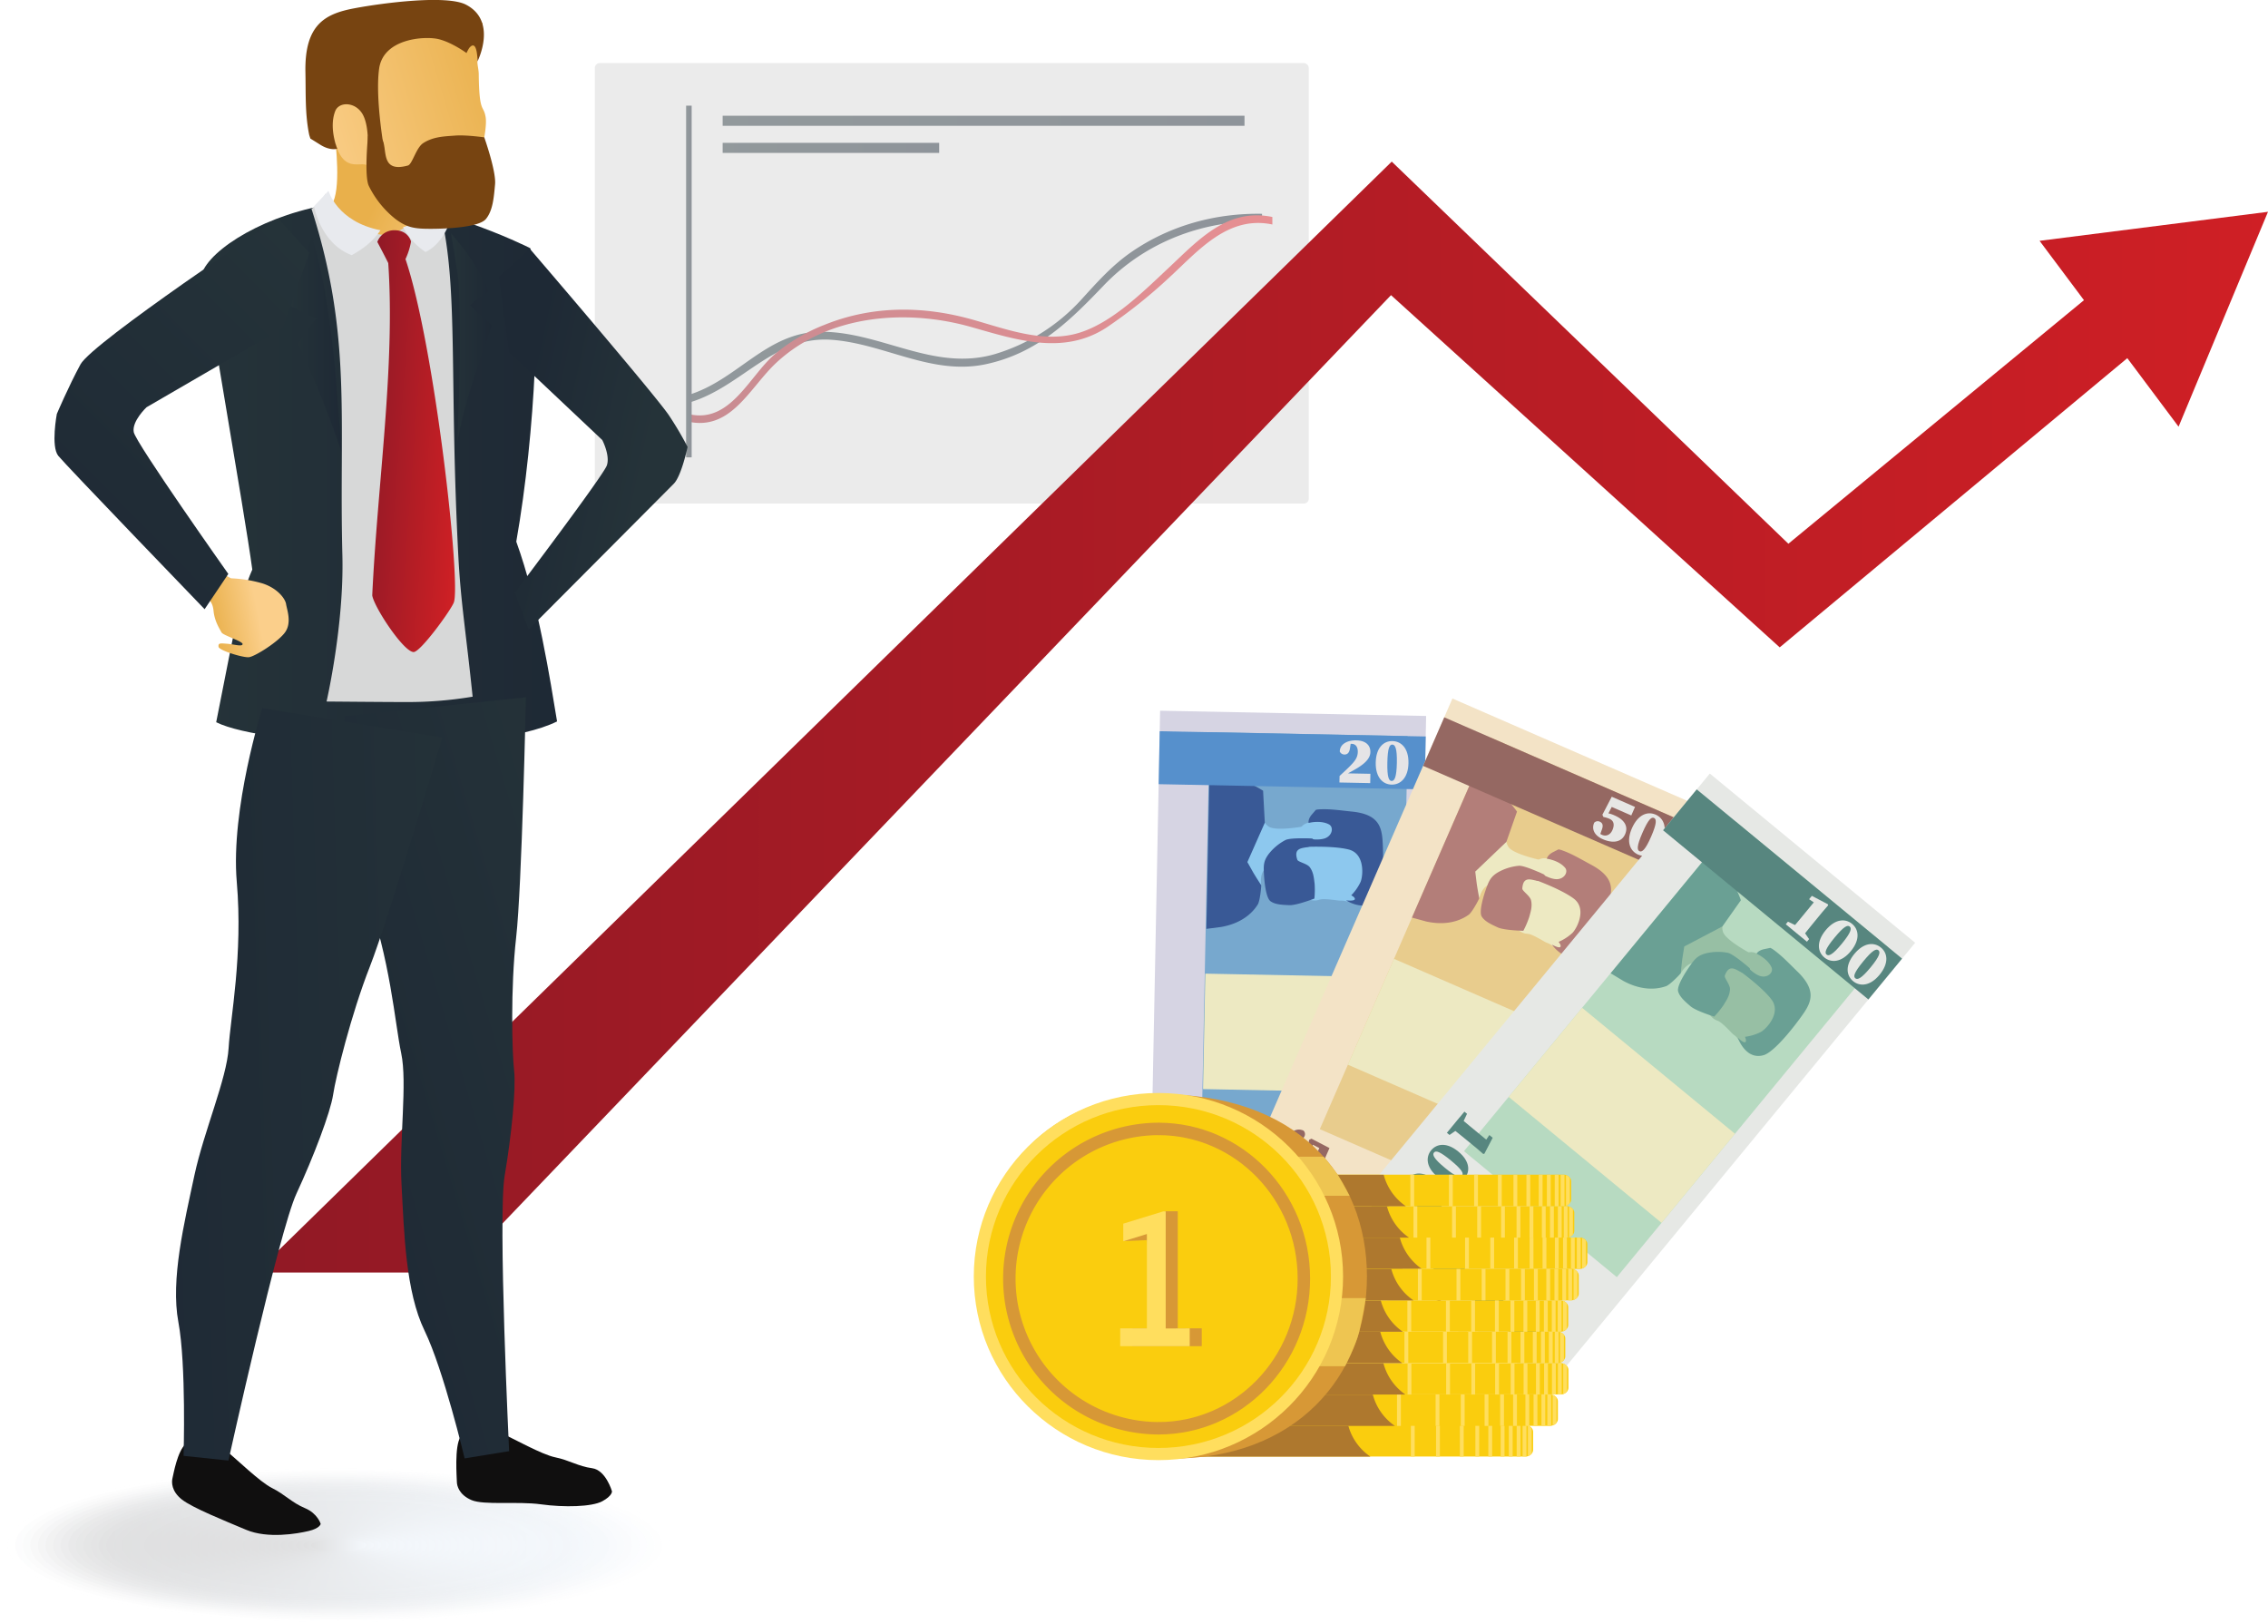 <?xml version="1.0" encoding="UTF-8"?> <svg xmlns="http://www.w3.org/2000/svg" xmlns:xlink="http://www.w3.org/1999/xlink" viewBox="0 0 1112 796.13"><defs><style>.cls-1{fill:#d6d4e3;}.cls-2{fill:#77a8ce;}.cls-3{fill:#5690cc;}.cls-4{fill:#ede9c2;}.cls-5{fill:#8dc8ee;}.cls-6{fill:#395996;}.cls-7{fill:#e5e4e6;}.cls-8{fill:#f3e3c6;}.cls-9{fill:#e8cc8d;}.cls-10{fill:#956862;}.cls-11{fill:#b37e79;}.cls-12{fill:#e7e7e5;}.cls-13{fill:#e6e8e5;}.cls-14{fill:#b7dac1;}.cls-15{fill:#57867f;}.cls-16{fill:#97bfa4;}.cls-17{fill:#6aa094;}.cls-18,.cls-23{fill:#facd0e;}.cls-19{fill:#ae782e;}.cls-20{fill:#ffde5e;}.cls-21,.cls-25{fill:#d79836;}.cls-21,.cls-22,.cls-24{fill-rule:evenodd;}.cls-22{fill:#eec551;}.cls-23{stroke:#ffde5e;stroke-width:5.96px;}.cls-23,.cls-24{stroke-miterlimit:10;}.cls-24{fill:none;stroke:#d79836;stroke-width:6.1px;}.cls-26{opacity:0.5;}.cls-27{fill:#d7d8d8;}.cls-28{fill:url(#linear-gradient);}.cls-29{fill:url(#linear-gradient-2);}.cls-30{fill:url(#linear-gradient-3);}.cls-31{fill:url(#linear-gradient-4);}.cls-32{fill:url(#linear-gradient-5);}.cls-33{fill:url(#linear-gradient-6);}.cls-34{opacity:0.25;}.cls-35{opacity:0;fill:url(#linear-gradient-7);}.cls-36{opacity:0.02;fill:url(#linear-gradient-8);}.cls-37{opacity:0.05;fill:url(#linear-gradient-9);}.cls-38{opacity:0.07;fill:url(#linear-gradient-10);}.cls-39{opacity:0.1;fill:url(#linear-gradient-11);}.cls-40{opacity:0.12;fill:url(#linear-gradient-12);}.cls-41{opacity:0.15;fill:url(#linear-gradient-13);}.cls-42{opacity:0.17;fill:url(#linear-gradient-14);}.cls-43{opacity:0.2;fill:url(#linear-gradient-15);}.cls-44{opacity:0.22;fill:url(#linear-gradient-16);}.cls-45{opacity:0.24;fill:url(#linear-gradient-17);}.cls-46{opacity:0.27;fill:url(#linear-gradient-18);}.cls-47{opacity:0.29;fill:url(#linear-gradient-19);}.cls-48{opacity:0.32;fill:url(#linear-gradient-20);}.cls-49{opacity:0.34;fill:url(#linear-gradient-21);}.cls-50{opacity:0.37;fill:url(#linear-gradient-22);}.cls-51{opacity:0.39;fill:url(#linear-gradient-23);}.cls-52{opacity:0.41;fill:url(#linear-gradient-24);}.cls-53{opacity:0.44;fill:url(#linear-gradient-25);}.cls-54{opacity:0.46;fill:url(#linear-gradient-26);}.cls-55{opacity:0.49;fill:url(#linear-gradient-27);}.cls-56{opacity:0.51;fill:url(#linear-gradient-28);}.cls-57{opacity:0.54;fill:url(#linear-gradient-29);}.cls-58{opacity:0.56;fill:url(#linear-gradient-30);}.cls-59{opacity:0.59;fill:url(#linear-gradient-31);}.cls-60{opacity:0.61;fill:url(#linear-gradient-32);}.cls-61{opacity:0.63;fill:url(#linear-gradient-33);}.cls-62{opacity:0.66;fill:url(#linear-gradient-34);}.cls-63{opacity:0.68;fill:url(#linear-gradient-35);}.cls-64{opacity:0.71;fill:url(#linear-gradient-36);}.cls-65{opacity:0.73;fill:url(#linear-gradient-37);}.cls-66{opacity:0.76;fill:url(#linear-gradient-38);}.cls-67{opacity:0.78;fill:url(#linear-gradient-39);}.cls-68{opacity:0.8;fill:url(#linear-gradient-40);}.cls-69{opacity:0.83;fill:url(#linear-gradient-41);}.cls-70{opacity:0.85;fill:url(#linear-gradient-42);}.cls-71{opacity:0.88;fill:url(#linear-gradient-43);}.cls-72{opacity:0.9;fill:url(#linear-gradient-44);}.cls-73{opacity:0.93;fill:url(#linear-gradient-45);}.cls-74{opacity:0.95;fill:url(#linear-gradient-46);}.cls-75{opacity:0.98;fill:url(#linear-gradient-47);}.cls-76{fill:url(#linear-gradient-48);}.cls-77{fill:url(#linear-gradient-49);}.cls-78{fill:#e8eaee;}.cls-79{fill:url(#linear-gradient-50);}.cls-80{fill:url(#linear-gradient-51);}.cls-81{fill:url(#linear-gradient-52);}.cls-82{fill:#100f0f;}.cls-83{fill:url(#linear-gradient-53);}.cls-84{fill:url(#linear-gradient-54);}.cls-85{fill:url(#linear-gradient-55);}.cls-86{fill:url(#linear-gradient-56);}.cls-87{fill:#741;}.cls-88{fill:url(#linear-gradient-57);}.cls-89{fill:url(#linear-gradient-58);}.cls-90{fill:url(#linear-gradient-59);}</style><linearGradient id="linear-gradient" x1="354.32" y1="59.2" x2="610.18" y2="59.2" gradientUnits="userSpaceOnUse"><stop offset="0" stop-color="#253339"></stop><stop offset="1" stop-color="#1e2935"></stop></linearGradient><linearGradient id="linear-gradient-2" x1="354.32" y1="72.5" x2="460.48" y2="72.5" xlink:href="#linear-gradient"></linearGradient><linearGradient id="linear-gradient-3" x1="336.81" y1="151.09" x2="618.78" y2="151.09" xlink:href="#linear-gradient"></linearGradient><linearGradient id="linear-gradient-4" x1="337.06" y1="156.45" x2="623.84" y2="156.45" gradientUnits="userSpaceOnUse"><stop offset="0" stop-color="#911925"></stop><stop offset="1" stop-color="#cf1f25"></stop></linearGradient><linearGradient id="linear-gradient-5" x1="336.4" y1="138.02" x2="339.12" y2="138.02" xlink:href="#linear-gradient"></linearGradient><linearGradient id="linear-gradient-6" x1="125.43" y1="351.56" x2="1112" y2="351.56" xlink:href="#linear-gradient-4"></linearGradient><linearGradient id="linear-gradient-7" y1="757.6" x2="332.08" y2="757.6" gradientUnits="userSpaceOnUse"><stop offset="0" stop-color="#808184"></stop><stop offset="1" stop-color="#d1e1f2"></stop></linearGradient><linearGradient id="linear-gradient-8" x1="3.72" y1="757.6" x2="328.36" y2="757.6" xlink:href="#linear-gradient-7"></linearGradient><linearGradient id="linear-gradient-9" x1="7.44" y1="757.6" x2="324.64" y2="757.6" xlink:href="#linear-gradient-7"></linearGradient><linearGradient id="linear-gradient-10" x1="11.16" y1="757.6" x2="320.92" y2="757.6" xlink:href="#linear-gradient-7"></linearGradient><linearGradient id="linear-gradient-11" x1="14.88" y1="757.6" x2="317.2" y2="757.6" xlink:href="#linear-gradient-7"></linearGradient><linearGradient id="linear-gradient-12" x1="18.6" y1="757.6" x2="313.48" y2="757.6" xlink:href="#linear-gradient-7"></linearGradient><linearGradient id="linear-gradient-13" x1="22.32" y1="757.6" x2="309.76" y2="757.6" xlink:href="#linear-gradient-7"></linearGradient><linearGradient id="linear-gradient-14" x1="26.04" y1="757.6" x2="306.04" y2="757.6" xlink:href="#linear-gradient-7"></linearGradient><linearGradient id="linear-gradient-15" x1="29.76" y1="757.6" x2="302.32" y2="757.6" xlink:href="#linear-gradient-7"></linearGradient><linearGradient id="linear-gradient-16" x1="33.48" y1="757.6" x2="298.6" y2="757.6" xlink:href="#linear-gradient-7"></linearGradient><linearGradient id="linear-gradient-17" x1="37.2" y1="757.6" x2="294.88" y2="757.6" xlink:href="#linear-gradient-7"></linearGradient><linearGradient id="linear-gradient-18" x1="40.92" y1="757.6" x2="291.16" y2="757.6" xlink:href="#linear-gradient-7"></linearGradient><linearGradient id="linear-gradient-19" x1="44.64" y1="757.6" x2="287.44" y2="757.6" xlink:href="#linear-gradient-7"></linearGradient><linearGradient id="linear-gradient-20" x1="48.36" y1="757.6" x2="283.72" y2="757.6" xlink:href="#linear-gradient-7"></linearGradient><linearGradient id="linear-gradient-21" x1="52.08" y1="757.6" x2="280" y2="757.6" xlink:href="#linear-gradient-7"></linearGradient><linearGradient id="linear-gradient-22" x1="55.8" y1="757.6" x2="276.28" y2="757.6" xlink:href="#linear-gradient-7"></linearGradient><linearGradient id="linear-gradient-23" x1="59.52" y1="757.6" x2="272.56" y2="757.6" xlink:href="#linear-gradient-7"></linearGradient><linearGradient id="linear-gradient-24" x1="63.24" y1="757.6" x2="268.84" y2="757.6" xlink:href="#linear-gradient-7"></linearGradient><linearGradient id="linear-gradient-25" x1="66.96" y1="757.6" x2="265.12" y2="757.6" xlink:href="#linear-gradient-7"></linearGradient><linearGradient id="linear-gradient-26" x1="70.68" y1="757.6" x2="261.4" y2="757.6" xlink:href="#linear-gradient-7"></linearGradient><linearGradient id="linear-gradient-27" x1="74.4" y1="757.6" x2="257.68" y2="757.6" xlink:href="#linear-gradient-7"></linearGradient><linearGradient id="linear-gradient-28" x1="78.12" y1="757.6" x2="253.96" y2="757.6" xlink:href="#linear-gradient-7"></linearGradient><linearGradient id="linear-gradient-29" x1="81.84" y1="757.6" x2="250.24" y2="757.6" xlink:href="#linear-gradient-7"></linearGradient><linearGradient id="linear-gradient-30" x1="85.57" y1="757.6" x2="246.52" y2="757.6" xlink:href="#linear-gradient-7"></linearGradient><linearGradient id="linear-gradient-31" x1="89.29" y1="757.6" x2="242.8" y2="757.6" xlink:href="#linear-gradient-7"></linearGradient><linearGradient id="linear-gradient-32" x1="93.01" y1="757.6" x2="239.08" y2="757.6" xlink:href="#linear-gradient-7"></linearGradient><linearGradient id="linear-gradient-33" x1="96.73" y1="757.6" x2="235.36" y2="757.6" xlink:href="#linear-gradient-7"></linearGradient><linearGradient id="linear-gradient-34" x1="100.45" y1="757.6" x2="231.64" y2="757.6" xlink:href="#linear-gradient-7"></linearGradient><linearGradient id="linear-gradient-35" x1="104.17" y1="757.6" x2="227.92" y2="757.6" xlink:href="#linear-gradient-7"></linearGradient><linearGradient id="linear-gradient-36" x1="107.89" y1="757.6" x2="224.2" y2="757.6" xlink:href="#linear-gradient-7"></linearGradient><linearGradient id="linear-gradient-37" x1="111.61" y1="757.6" x2="220.48" y2="757.6" xlink:href="#linear-gradient-7"></linearGradient><linearGradient id="linear-gradient-38" x1="115.33" y1="757.6" x2="216.76" y2="757.6" xlink:href="#linear-gradient-7"></linearGradient><linearGradient id="linear-gradient-39" x1="119.05" y1="757.6" x2="213.04" y2="757.6" xlink:href="#linear-gradient-7"></linearGradient><linearGradient id="linear-gradient-40" x1="122.77" y1="757.6" x2="209.32" y2="757.6" xlink:href="#linear-gradient-7"></linearGradient><linearGradient id="linear-gradient-41" x1="126.49" y1="757.6" x2="205.6" y2="757.6" xlink:href="#linear-gradient-7"></linearGradient><linearGradient id="linear-gradient-42" x1="130.21" y1="757.6" x2="201.88" y2="757.6" xlink:href="#linear-gradient-7"></linearGradient><linearGradient id="linear-gradient-43" x1="133.93" y1="757.6" x2="198.16" y2="757.6" xlink:href="#linear-gradient-7"></linearGradient><linearGradient id="linear-gradient-44" x1="137.65" y1="757.6" x2="194.44" y2="757.6" xlink:href="#linear-gradient-7"></linearGradient><linearGradient id="linear-gradient-45" x1="141.37" y1="757.6" x2="190.72" y2="757.6" xlink:href="#linear-gradient-7"></linearGradient><linearGradient id="linear-gradient-46" x1="145.09" y1="757.6" x2="187" y2="757.6" xlink:href="#linear-gradient-7"></linearGradient><linearGradient id="linear-gradient-47" x1="148.81" y1="757.6" x2="183.28" y2="757.6" xlink:href="#linear-gradient-7"></linearGradient><linearGradient id="linear-gradient-48" x1="152.53" y1="757.6" x2="179.56" y2="757.6" xlink:href="#linear-gradient-7"></linearGradient><linearGradient id="linear-gradient-49" x1="99.86" y1="231.83" x2="273.22" y2="231.83" xlink:href="#linear-gradient"></linearGradient><linearGradient id="linear-gradient-50" x1="221.16" y1="165.36" x2="241.11" y2="165.36" xlink:href="#linear-gradient"></linearGradient><linearGradient id="linear-gradient-51" x1="142.4" y1="169.21" x2="167.6" y2="169.21" xlink:href="#linear-gradient"></linearGradient><linearGradient id="linear-gradient-52" x1="4414.26" y1="-148.11" x2="4493.11" y2="-155.49" gradientTransform="matrix(-0.83, -0.11, -0.13, 0.95, 3958.69, 867.67)" xlink:href="#linear-gradient"></linearGradient><linearGradient id="linear-gradient-53" x1="594.92" y1="366.87" x2="402.08" y2="370.32" gradientTransform="matrix(0.98, -0.38, 0.35, 1.24, -382.96, 250.35)" xlink:href="#linear-gradient"></linearGradient><linearGradient id="linear-gradient-54" x1="342.47" y1="1521.74" x2="149.63" y2="1525.19" gradientTransform="matrix(1.05, -0.1, 0.02, 1.29, -130.99, -1409.65)" xlink:href="#linear-gradient"></linearGradient><linearGradient id="linear-gradient-55" x1="186.22" y1="95.32" x2="235.85" y2="119.99" gradientUnits="userSpaceOnUse"><stop offset="0" stop-color="#e9b04b"></stop><stop offset="1" stop-color="#fbcf8b"></stop></linearGradient><linearGradient id="linear-gradient-56" x1="250.35" y1="48.82" x2="152.55" y2="78.17" xlink:href="#linear-gradient-55"></linearGradient><linearGradient id="linear-gradient-57" x1="43.37" y1="129.34" x2="66.4" y2="127.19" gradientTransform="matrix(1, -0.1, 0.1, 1, 47.26, 179.16)" xlink:href="#linear-gradient-55"></linearGradient><linearGradient id="linear-gradient-58" x1="169.13" y1="140.36" x2="24.19" y2="283.49" xlink:href="#linear-gradient"></linearGradient><linearGradient id="linear-gradient-59" x1="182.51" y1="-106.74" x2="233.41" y2="-106.74" gradientTransform="translate(-12.25 307.54) rotate(4.29)" gradientUnits="userSpaceOnUse"><stop offset="0" stop-color="#901926"></stop><stop offset="1" stop-color="#cf2025"></stop></linearGradient></defs><title>Tx_Uredicheski_akcii_borsi_fondove</title><g id="Layer_2" data-name="Layer 2"><g id="Layer_1-2" data-name="Layer 1"><rect class="cls-1" x="489.6" y="426.15" width="283.31" height="130.45" transform="translate(1134.95 -130.09) rotate(91.13)"></rect><rect class="cls-2" x="535.09" y="416.11" width="209.47" height="97.12" transform="matrix(-0.02, 1, -1, -0.02, 1117, -165.89)"></rect><rect class="cls-3" x="623.01" y="560.87" width="9.77" height="114.93" transform="translate(1258.46 2.73) rotate(91.13)"></rect><rect class="cls-4" x="610.7" y="458.06" width="56.61" height="97.12" transform="translate(1158.09 -122.29) rotate(91.13)"></rect><path class="cls-5" d="M618.38,434a8.87,8.87,0,0,1-6.66-6c-1.85-5.3-.23-16.63.37-21.27s6.43-9.59,6.43-9.59-.29,5.61,3.58,8.14c3.6,2.36,17.09-.13,17.09-.13l.56,21.92s-14.64-3.82-18.59-1.67S618.38,434,618.38,434Z"></path><path class="cls-5" d="M656,441.47c-10.4-1.45-8.09,0-11.44,0-3,.06-9.35-2.61-12.54-3.79s-8.11-1.72-9.23-2a4.37,4.37,0,0,1-2.07-1.72c-.48-.5-.31-4.3.92-7.6.91-2.45,2.85-10.76,7.26-14.74a5.86,5.86,0,0,1,5.55-1.41c4.34,1,1.51-3.13,4.34-5.56,1.95-1.68,5-1.57,6-2a26.94,26.94,0,0,1,5.27-1.7l6.21,4.31,2.52,9.2,10.08,2.67-.24,12.58.66,14.33s-7.15-1.79-10-2.35C658.29,441.44,657.26,441.64,656,441.47Z"></path><path class="cls-6" d="M644.45,440.53s-8.77,3.4-12.27,3.24-6.94-.26-9.24-1.92S619.87,432,619.68,428s-.07-6,2.32-9.26a25.4,25.4,0,0,1,8.2-6.86c2.48-1.34,13.2-.78,13.2-.78l1.65,1.35a14.08,14.08,0,0,1-2.66,2.43c-2.62,1.24-8.59-.12-6.31,6.64.37,1.09,4.81,1.86,6.11,3.64,1.85,2.53,2,5.3,2.36,8A44,44,0,0,1,644.45,440.53Z"></path><path class="cls-6" d="M643.18,399.36c-2,2.32-1.57,4.1-1.57,4.1s5.71-1.52,9.93.68c2.37,1.24,1.83,5.2-1.49,6.69s-9.44.27-9.44.27l-1.37,4.15s14.09-.76,22,1.23,7.15,12.51,5.9,15.79a23.65,23.65,0,0,1-4.62,6.66,12.69,12.69,0,0,1,1.23.83c2.39,2.43-3.78,1.66-3.78,1.66s9.88,6.38,15.25-1.11c3.24-4.51,3.15-20.76,2.65-28.2s-2.62-13-15.13-14.23c-5.76-.58-10.82-1.42-16.34-1.05-.4,0-.8.14-1.22.2Z"></path><path class="cls-6" d="M598.82,454.45c1.93-.41,12.21-2,17.86-11,.91-1.45,1.63-6.9,1.7-9.45,0,0-2.94-4.48-4.26-6.84l-2.53-4.51,8.55-19.3-.85-15.69a54.41,54.41,0,0,0-12.55-5.82A97,97,0,0,0,593,378.47l-1.51,76.92Z"></path><rect class="cls-3" x="620.61" y="307.55" width="25.96" height="130.45" transform="translate(1018.76 -253.35) rotate(91.13)"></rect><path class="cls-6" d="M580.25,572.76c1.33,1.43,2.64,2.85,3.92,4.18,3,3,4.82,4.69,7.92,4.75,2.47,0,3.86-1.1,3.9-3a6.41,6.41,0,0,0-.66-3.07l1.51,2.7-3.18-.49c-2.47-.37-2.93-1.65-2.91-2.69a2.52,2.52,0,0,1,1.48-2.28c3.64.07,5.56,3.72,5.47,8.08-.09,4.92-2.64,7-5.8,6.92s-5.94-2.85-9-8.48c-.66-1.19-1.29-2.34-2-3.46l.6-.51-.25,12.47-4.55-.09.29-15.1Z"></path><path class="cls-6" d="M586.52,606.53c-7.3-.14-10.61-4-10.52-8.28s3.54-7.91,10.83-7.77,10.61,3.89,10.53,8.19S593.84,606.67,586.52,606.53Zm-8.73-8.25c0,1.37,1.68,2.41,8.84,2.55s8.94-.83,9-2.2-1.65-2.31-8.88-2.45S577.82,596.91,577.79,598.28Z"></path><path class="cls-7" d="M656.8,380.43c1.43-1.34,2.86-2.65,4.18-3.93,3.06-3,4.69-4.82,4.75-7.92,0-2.47-1.1-3.86-3-3.9a6.45,6.45,0,0,0-3.08.66l2.7-1.51-.48,3.18c-.38,2.47-1.66,2.93-2.7,2.91a2.52,2.52,0,0,1-2.28-1.48c.07-3.64,3.72-5.56,8.08-5.47,4.92.1,7,2.64,6.93,5.8s-2.86,5.94-8.49,9c-1.18.66-2.33,1.29-3.46,1.95l-.51-.59,12.47.24-.09,4.56-15.1-.3Z"></path><path class="cls-7" d="M690.57,374.16c-.14,7.29-4,10.6-8.28,10.51s-7.91-3.54-7.77-10.83,3.89-10.61,8.19-10.52S690.72,366.83,690.57,374.16Zm-8.25,8.72c1.37,0,2.41-1.68,2.56-8.84s-.84-8.94-2.21-9-2.31,1.65-2.45,8.88S681,382.86,682.32,382.88Z"></path><rect class="cls-8" x="573.64" y="433.09" width="283.31" height="130.45" transform="translate(1457.87 41.63) rotate(113.54)"></rect><rect class="cls-9" x="628.67" y="428.34" width="209.47" height="97.12" transform="translate(1463.58 -4.94) rotate(113.54)"></rect><rect class="cls-10" x="658.89" y="556.93" width="9.77" height="114.93" transform="translate(1492.18 251.32) rotate(113.54)"></rect><rect class="cls-4" x="688.35" y="466.8" width="56.61" height="97.12" transform="translate(1475.38 64.24) rotate(113.54)"></rect><path class="cls-4" d="M725.27,440.39a8.86,8.86,0,0,1-3.88-8.06c.32-5.61,6.13-15.46,8.45-19.53s9.61-6.4,9.61-6.4-2.41,5.07.2,8.89c2.43,3.55,15.85,6.39,15.85,6.39l-7.84,20.48s-12.08-9.12-16.55-8.64S725.27,440.39,725.27,440.39Z"></path><path class="cls-4" d="M757.24,461.64c-9-5.31-7.47-3.11-10.58-4.33-2.76-1.08-7.65-6-10.15-8.28s-6.85-4.7-7.76-5.41a4.36,4.36,0,0,1-1.26-2.37c-.25-.65,1.35-4.1,3.75-6.68,1.78-1.92,6.74-8.86,12.33-10.85a5.87,5.87,0,0,1,5.68.8c3.62,2.59,2.58-2.31,6.13-3.48,2.44-.8,5.22.46,6.34.42a26.27,26.27,0,0,1,5.52.43l4.09,6.35-1.18,9.47,8.3,6.31-5,11.54-4.86,13.5s-5.92-4.39-8.31-6C759.34,462.47,758.31,462.26,757.24,461.64Z"></path><path class="cls-11" d="M746.89,456.34s-9.4-.2-12.58-1.68-6.31-2.89-7.81-5.3.93-10.31,2.27-14,2.23-5.59,5.67-7.68a25.43,25.43,0,0,1,10.2-3.21c2.8-.3,12.5,4.31,12.5,4.31l1,1.88a14,14,0,0,1-3.39,1.23c-2.89.15-7.9-3.39-8.36,3.73-.08,1.15,3.74,3.56,4.26,5.7.75,3-.16,5.66-.88,8.31A44.37,44.37,0,0,1,746.89,456.34Z"></path><path class="cls-11" d="M761.42,417.8c-2.71,1.4-3,3.19-3,3.19s5.86.78,8.92,4.42c1.72,2-.29,5.51-3.93,5.62s-8.83-3.35-8.83-3.35L751.71,431s13.32,4.67,19.85,9.52,1.84,14.29-.58,16.84a23.62,23.62,0,0,1-6.8,4.4A12,12,0,0,1,765,463c1.28,3.15-4.13.09-4.13.09s6.7,9.66,14.51,4.79c4.72-2.94,10.84-18,13.22-25.07s2.52-13-8.57-18.92c-5.1-2.73-9.45-5.43-14.7-7.2-.39-.13-.8-.18-1.2-.28Z"></path><path class="cls-11" d="M699.4,451.81c1.94.36,12.06,2.79,20.7-3.34,1.39-1,4.14-5.75,5.17-8.08,0,0-1-5.27-1.33-7.95s-.62-5.14-.62-5.14l15.27-14.58,5.19-14.82a54,54,0,0,0-9.38-10.17A96.89,96.89,0,0,0,723,379.34l-30.73,70.52Z"></path><rect class="cls-10" x="749.71" y="324.34" width="25.96" height="130.45" transform="translate(1424.49 -154) rotate(113.54)"></rect><path class="cls-10" d="M644,559.1a14.41,14.41,0,0,1-1.32,5.25c-2.11,4.83-5.36,6.83-9.18,5.16-4.18-1.82-4.51-6.29-2.48-11,1.81-4.15,5-5.58,8.06-4.23a2.38,2.38,0,0,1,.56,2.72c-.59,1.35-1.72,1.82-3.72,1.12l-3-1.07,1.39-.42a3.48,3.48,0,0,0-1.17,1.55c-.82,1.88-.06,4,2.38,5,2.69,1.17,4.6.62,5.48-1.41a12.08,12.08,0,0,0,.91-3l1.11-.51,8.83,4.59-5,11.41-4.17-1.82,4.7-10.81,2.6,2.84-7.27-3.78.83-1.91Z"></path><path class="cls-10" d="M630,587.55c-6.68-2.92-8.28-7.73-6.56-11.67s6.29-6,13-3,8.32,7.64,6.6,11.58S636.74,590.47,630,587.55Zm-4.92-11c-.55,1.25.63,2.87,7.2,5.73s8.58,2.64,9.13,1.39-.64-2.77-7.27-5.66S625.65,575.34,625.1,576.59Z"></path><path class="cls-12" d="M786.39,398.46a14.36,14.36,0,0,1,5.24,1.32c4.84,2.11,6.83,5.36,5.17,9.18-1.82,4.18-6.3,4.5-10.95,2.47-4.15-1.8-5.59-4.95-4.23-8.06a2.39,2.39,0,0,1,2.72-.55c1.35.59,1.81,1.72,1.12,3.72l-1.07,3-.42-1.4a3.43,3.43,0,0,0,1.55,1.18c1.88.82,4,.07,5.05-2.38,1.17-2.69.62-4.6-1.41-5.48a12.08,12.08,0,0,0-3-.91l-.51-1.11,4.59-8.83,11.41,5-1.83,4.18-10.8-4.7,2.84-2.6-3.78,7.27-1.91-.83Z"></path><path class="cls-12" d="M814.83,412.41c-2.91,6.69-7.73,8.29-11.66,6.57s-6-6.29-3-13,7.64-8.32,11.58-6.6S817.76,405.7,814.83,412.41Zm-11,4.93c1.25.54,2.87-.63,5.73-7.2s2.64-8.58,1.39-9.13-2.77.64-5.66,7.27S802.63,416.79,803.88,417.34Z"></path><rect class="cls-13" x="656.92" y="464.86" width="283.31" height="130.45" transform="translate(1715.51 250.86) rotate(129.49)"></rect><rect class="cls-14" x="717.14" y="465.91" width="209.47" height="97.12" transform="translate(1741.56 207.33) rotate(129.49)"></rect><rect class="cls-15" x="712.27" y="570.09" width="9.77" height="114.93" transform="translate(1657.52 473.15) rotate(129.49)"></rect><rect class="cls-4" x="766.89" y="498.28" width="56.61" height="97.12" transform="translate(1722.9 280.88) rotate(129.49)"></rect><path class="cls-16" d="M824.08,477.13a8.88,8.88,0,0,1-1.51-8.82c1.84-5.31,10.13-13.18,13.48-16.45s11-3.53,11-3.53-3.71,4.22-2.25,8.61c1.36,4.08,13.49,10.5,13.49,10.5L845.12,485s-9.11-12.08-13.54-12.84S824.08,477.13,824.08,477.13Z"></path><path class="cls-16" d="M849,506.34c-7.24-7.59-6.33-5-9-7.07-2.35-1.79-5.71-7.84-7.48-10.75s-5.29-6.39-6-7.33a4.42,4.42,0,0,1-.55-2.63c-.06-.69,2.42-3.57,5.44-5.39,2.24-1.36,8.91-6.67,14.84-7.05a5.87,5.87,0,0,1,5.23,2.34c2.77,3.48,3.12-1.52,6.85-1.67,2.57-.1,4.89,1.88,6,2.14a27.27,27.27,0,0,1,5.2,1.93l2.18,7.23L868,486.87l6.25,8.35-8,9.72-8.37,11.64s-4.49-5.83-6.35-8C850.77,507.71,849.84,507.23,849,506.34Z"></path><path class="cls-17" d="M840.48,498.4s-9-2.77-11.63-5.07-5.27-4.51-6.05-7.24,3.73-9.66,6-12.87,3.68-4.76,7.56-5.82a25.38,25.38,0,0,1,10.69-.29c2.78.48,10.84,7.57,10.84,7.57l.45,2.09a14,14,0,0,1-3.59.25c-2.82-.65-6.67-5.42-9.07,1.3-.39,1.08,2.62,4.44,2.54,6.64-.12,3.13-1.71,5.4-3.14,7.75A43.44,43.44,0,0,1,840.48,498.4Z"></path><path class="cls-17" d="M865,465.33c-3,.61-3.78,2.25-3.78,2.25s5.42,2.35,7.36,6.69c1.09,2.44-1.79,5.22-5.32,4.32s-7.57-5.64-7.57-5.64l-3.64,2.4s11.52,8.15,16.46,14.6-2.16,14.25-5.18,16a23.85,23.85,0,0,1-7.75,2.36,11.12,11.12,0,0,1,.45,1.42c.37,3.38-4-1-4-1s3.78,11.13,12.64,8.59c5.34-1.53,15.36-14.32,19.59-20.47s6-11.8-3-20.55c-4.15-4-7.6-7.82-12.16-11-.34-.23-.72-.39-1.08-.6Z"></path><path class="cls-17" d="M796.07,481c1.76.88,10.83,6,20.82,2.48,1.61-.57,5.55-4.4,7.19-6.35,0,0,.48-5.34.9-8s.82-5.11.82-5.11l18.69-9.83,9.06-12.83A54.43,54.43,0,0,0,847.33,429a96.39,96.39,0,0,0-8.72-11.21L789.7,477.16Z"></path><rect class="cls-15" x="861.04" y="373.31" width="25.96" height="130.45" transform="translate(1768.25 42.88) rotate(129.49)"></rect><path class="cls-15" d="M710.7,556.43l-1.29-1.06L718,545l1.29,1.06-1.75,3.7-3.75,4.55Zm17.1,9.19-.54.15-3.49-3-7-5.74c-1.68-1.38-3.49-2.83-5.26-4.21l4.12-5c1.69,1.48,3.45,3,5.14,4.36l7.94,6.55,1.52-2.26,1.63,1.35Z"></path><path class="cls-15" d="M704.81,576.94c-5.63-4.64-5.84-9.71-3.11-13s7.69-4,13.32.64,5.9,9.63,3.17,13S710.46,581.6,704.81,576.94Zm-1.73-11.89c-.87,1.06-.18,2.93,5.35,7.49s7.53,4.89,8.4,3.84.14-2.84-5.44-7.43S704,564,703.08,565.05Z"></path><path class="cls-15" d="M693.21,591c-5.63-4.64-5.84-9.7-3.11-13s7.69-4,13.32.63,5.9,9.63,3.17,13S698.86,595.67,693.21,591Zm-1.73-11.88c-.87,1-.18,2.93,5.35,7.48s7.53,4.9,8.4,3.84.14-2.83-5.44-7.43S692.35,578.07,691.48,579.13Z"></path><path class="cls-13" d="M887,460.41l-1.05,1.28-10.38-8.55,1.05-1.28,3.71,1.75,4.55,3.75Zm9.2-17.1.14.54-3,3.49-5.73,7c-1.39,1.68-2.83,3.49-4.21,5.26l-5-4.12c1.48-1.69,3-3.45,4.36-5.14l6.54-7.94L887,440.84l1.35-1.63Z"></path><path class="cls-13" d="M907.47,466.3c-4.64,5.63-9.7,5.84-13,3.11s-4-7.69.63-13.32,9.63-5.9,12.95-3.17S912.13,460.65,907.47,466.3ZM895.59,468c1,.87,2.93.18,7.48-5.35s4.9-7.53,3.84-8.4-2.83-.14-7.43,5.44S894.53,467.16,895.59,468Z"></path><path class="cls-13" d="M921.55,477.9c-4.64,5.63-9.71,5.84-13,3.11s-4-7.69.63-13.32,9.63-5.9,13-3.17S926.21,472.24,921.55,477.9Zm-11.89,1.72c1.06.87,2.94.18,7.49-5.34s4.89-7.53,3.84-8.4-2.84-.14-7.43,5.44S908.61,478.75,909.66,479.62Z"></path><path class="cls-18" d="M751.69,702.08v8.7a3,3,0,0,1-.68,1.87,4,4,0,0,1-1.88,1.26,5.8,5.8,0,0,1-.72.17l-.23,0H582.63a4.2,4.2,0,0,1-3.4-1.6,3,3,0,0,1-.59-1.58,1,1,0,0,1,0-.17v-8.7a1,1,0,0,1,0-.18,3.54,3.54,0,0,1,2.83-3,4.45,4.45,0,0,1,1.16-.15H748l.39,0a3.59,3.59,0,0,1,.72.17,1.26,1.26,0,0,1,.34.13h0a3.91,3.91,0,0,1,1.16.72s0,0,0,0l.05,0c.11.11.21.22.31.34A3,3,0,0,1,751.69,702.08Z"></path><path class="cls-19" d="M671.84,714.13H583.41a3.64,3.64,0,0,1-3-1.52,3.13,3.13,0,0,1-.58-1.66,1,1,0,0,1,0-.17v-8.7a1,1,0,0,1,0-.18,3.45,3.45,0,0,1,2.84-3.11,4.18,4.18,0,0,1,.72-.07H661c0,.12.07.24.11.36a26.92,26.92,0,0,0,10.72,15Z"></path><rect class="cls-20" x="729.73" y="698.72" width="1.88" height="15.41"></rect><rect class="cls-20" x="723.38" y="698.72" width="1.88" height="15.41"></rect><rect class="cls-20" x="715.77" y="698.72" width="1.88" height="15.41"></rect><rect class="cls-20" x="704.09" y="698.72" width="1.88" height="15.41"></rect><rect class="cls-20" x="691.75" y="698.72" width="1.88" height="15.41"></rect><rect class="cls-20" x="735.78" y="698.72" width="1.88" height="15.41"></rect><rect class="cls-20" x="739.77" y="698.72" width="1.88" height="15.41"></rect><rect class="cls-20" x="743.63" y="698.72" width="1.88" height="15.41"></rect><path class="cls-20" d="M748.41,698.77v15.31a5.52,5.52,0,0,1-.71,0h-1.17V698.72h1.17A5.52,5.52,0,0,1,748.41,698.77Z"></path><path class="cls-20" d="M751,700.2v12.45a3.93,3.93,0,0,1-1.87,1.25V699A3.93,3.93,0,0,1,751,700.2Z"></path><path class="cls-18" d="M763.83,687v8.7a2.94,2.94,0,0,1-.68,1.87,4,4,0,0,1-1.88,1.26,3.53,3.53,0,0,1-.73.17,4,4,0,0,1-.7.06H594.76a4.53,4.53,0,0,1-1.78-.36,3.43,3.43,0,0,1-2.19-2.69.61.61,0,0,1,0-.14.91.91,0,0,1,0-.17V687a.91.91,0,0,1,0-.17,4,4,0,0,1,4-3.18H759.84a4,4,0,0,1,.7.05,4.31,4.31,0,0,1,.73.17,4,4,0,0,1,1.88,1.26A3,3,0,0,1,763.83,687Z"></path><path class="cls-19" d="M684,699.08H595.55a3.68,3.68,0,0,1-1.6-.36,3.36,3.36,0,0,1-2-2.69s0-.09,0-.14v-9a3.47,3.47,0,0,1,3.14-3.16,3,3,0,0,1,.43,0h77.57v0a27,27,0,0,0,10.34,15Z"></path><rect class="cls-20" x="741.87" y="683.67" width="1.88" height="15.41"></rect><rect class="cls-20" x="735.52" y="683.67" width="1.88" height="15.41"></rect><rect class="cls-20" x="727.9" y="683.67" width="1.88" height="15.41"></rect><rect class="cls-20" x="716.23" y="683.67" width="1.88" height="15.41"></rect><rect class="cls-20" x="703.88" y="683.67" width="1.88" height="15.41"></rect><rect class="cls-20" x="684.96" y="683.67" width="1.88" height="15.41"></rect><rect class="cls-20" x="747.91" y="683.67" width="1.88" height="15.41"></rect><rect class="cls-20" x="751.91" y="683.67" width="1.88" height="15.41"></rect><rect class="cls-20" x="755.76" y="683.67" width="1.88" height="15.41"></rect><path class="cls-20" d="M760.54,683.72V699a4,4,0,0,1-.7.06h-1.18V683.66h1.18A4,4,0,0,1,760.54,683.72Z"></path><path class="cls-20" d="M763.15,685.15v12.44a4,4,0,0,1-1.88,1.26v-15A4,4,0,0,1,763.15,685.15Z"></path><path class="cls-18" d="M769,671.63v8.71a2.94,2.94,0,0,1-.69,1.87,4,4,0,0,1-1.87,1.25,4.58,4.58,0,0,1-.73.18l-.23,0H599.93a3.77,3.77,0,0,1-4-3.18v-9a3.77,3.77,0,0,1,4-3.18H765a5.52,5.52,0,0,1,.71.05,4.58,4.58,0,0,1,.73.18,3.93,3.93,0,0,1,1.87,1.25A2.94,2.94,0,0,1,769,671.63Z"></path><path class="cls-19" d="M689.15,683.69H600.71a3.49,3.49,0,0,1-3.56-3.18v-9a3.49,3.49,0,0,1,3.56-3.18h77.58a27,27,0,0,0,10.82,15.39Z"></path><rect class="cls-20" x="747.03" y="668.28" width="1.88" height="15.41"></rect><rect class="cls-20" x="740.68" y="668.28" width="1.88" height="15.41"></rect><rect class="cls-20" x="733.07" y="668.28" width="1.88" height="15.41"></rect><rect class="cls-20" x="721.39" y="668.28" width="1.88" height="15.41"></rect><rect class="cls-20" x="709.05" y="668.28" width="1.88" height="15.41"></rect><rect class="cls-20" x="690.13" y="668.28" width="1.88" height="15.41"></rect><rect class="cls-20" x="753.08" y="668.28" width="1.88" height="15.41"></rect><rect class="cls-20" x="757.07" y="668.28" width="1.88" height="15.41"></rect><rect class="cls-20" x="760.93" y="668.28" width="1.88" height="15.41"></rect><path class="cls-20" d="M765.71,668.33v15.31a5.52,5.52,0,0,1-.71.05h-1.17V668.28H765A5.52,5.52,0,0,1,765.71,668.33Z"></path><path class="cls-20" d="M768.31,669.76v12.45a4,4,0,0,1-1.87,1.25v-15A4,4,0,0,1,768.31,669.76Z"></path><path class="cls-18" d="M767.47,656.25v8.69a3,3,0,0,1-.68,1.88,4,4,0,0,1-1.88,1.25,4.33,4.33,0,0,1-.73.18l-.23,0H598.41a4.19,4.19,0,0,1-3.4-1.6,2.84,2.84,0,0,1-.59-1.58,1.09,1.09,0,0,1,0-.18v-8.69a1,1,0,0,1,0-.18,3.52,3.52,0,0,1,2.83-3,4.34,4.34,0,0,1,1.16-.15H763.79a2.3,2.3,0,0,1,.39.05,3.53,3.53,0,0,1,.73.17,2,2,0,0,1,.34.12h0a3.76,3.76,0,0,1,1.15.73l0,0,0,0a3.4,3.4,0,0,1,.32.34A3,3,0,0,1,767.47,656.25Z"></path><path class="cls-19" d="M687.62,668.3H599.19a3.63,3.63,0,0,1-3-1.52,3.23,3.23,0,0,1-.59-1.66v-9a3.44,3.44,0,0,1,2.85-3.11,3.38,3.38,0,0,1,.72-.07h77.57c0,.12.07.24.1.35a27,27,0,0,0,10.72,15Z"></path><rect class="cls-20" x="745.51" y="652.89" width="1.88" height="15.41"></rect><rect class="cls-20" x="739.16" y="652.89" width="1.88" height="15.41"></rect><rect class="cls-20" x="731.54" y="652.89" width="1.88" height="15.41"></rect><rect class="cls-20" x="719.87" y="652.89" width="1.88" height="15.41"></rect><rect class="cls-20" x="707.53" y="652.89" width="1.88" height="15.41"></rect><rect class="cls-20" x="688.6" y="652.89" width="1.88" height="15.41"></rect><rect class="cls-20" x="655.06" y="652.89" width="1.88" height="15.41"></rect><rect class="cls-20" x="751.55" y="652.89" width="1.88" height="15.41"></rect><rect class="cls-20" x="755.55" y="652.89" width="1.88" height="15.41"></rect><rect class="cls-20" x="759.4" y="652.89" width="1.88" height="15.41"></rect><path class="cls-20" d="M764.18,652.94v15.31a5.36,5.36,0,0,1-.7,0H762.3V652.89h1.18A5.36,5.36,0,0,1,764.18,652.94Z"></path><path class="cls-20" d="M766.79,654.37v12.45a4,4,0,0,1-1.88,1.25v-15A4,4,0,0,1,766.79,654.37Z"></path><path class="cls-18" d="M778.28,610.09v8.71a2.94,2.94,0,0,1-.69,1.87,3.88,3.88,0,0,1-1.87,1.25,4.33,4.33,0,0,1-.73.18,5.36,5.36,0,0,1-.7,0H609.21a4.67,4.67,0,0,1-1.78-.35,3.46,3.46,0,0,1-2.2-2.69.66.66,0,0,0,0-.14v-9.05a3.7,3.7,0,0,1,3.52-3.16l.47,0H774.29a5.36,5.36,0,0,1,.7,0,4.33,4.33,0,0,1,.73.18,3.88,3.88,0,0,1,1.87,1.25A2.94,2.94,0,0,1,778.28,610.09Z"></path><path class="cls-19" d="M697.22,622.15H608.78a3.82,3.82,0,0,1-1.59-.35,3.41,3.41,0,0,1-2-2.69.66.66,0,0,0,0-.14v-9.05a3.48,3.48,0,0,1,3.14-3.16l.42,0h77.58v0a27.05,27.05,0,0,0,10.34,15Z"></path><rect class="cls-20" x="756.32" y="606.74" width="1.88" height="15.41"></rect><rect class="cls-20" x="749.97" y="606.74" width="1.88" height="15.41"></rect><rect class="cls-20" x="742.35" y="606.74" width="1.88" height="15.41"></rect><rect class="cls-20" x="730.68" y="606.74" width="1.88" height="15.41"></rect><rect class="cls-20" x="718.33" y="606.74" width="1.88" height="15.41"></rect><rect class="cls-20" x="699.41" y="606.74" width="1.88" height="15.41"></rect><rect class="cls-20" x="665.87" y="606.74" width="1.88" height="15.41"></rect><rect class="cls-20" x="762.36" y="606.74" width="1.88" height="15.41"></rect><rect class="cls-20" x="766.36" y="606.74" width="1.88" height="15.41"></rect><rect class="cls-20" x="770.21" y="606.74" width="1.88" height="15.41"></rect><path class="cls-20" d="M775,606.79V622.1a5.36,5.36,0,0,1-.7,0h-1.18V606.74h1.18A5.36,5.36,0,0,1,775,606.79Z"></path><path class="cls-20" d="M777.59,608.22v12.45a3.88,3.88,0,0,1-1.87,1.25V607A3.88,3.88,0,0,1,777.59,608.22Z"></path><path class="cls-18" d="M771.88,594.71v8.7a3,3,0,0,1-.68,1.87,3.94,3.94,0,0,1-1.87,1.26,4.55,4.55,0,0,1-.73.17l-.24,0H602.82a3.77,3.77,0,0,1-4-3.18c0-.05,0-.11,0-.17v-8.7c0-.06,0-.12,0-.17a3.77,3.77,0,0,1,4-3.19H767.89a4.17,4.17,0,0,1,.71.06,3.68,3.68,0,0,1,.73.17,3.94,3.94,0,0,1,1.87,1.26A2.94,2.94,0,0,1,771.88,594.71Z"></path><path class="cls-19" d="M690.83,606.76H602.39a3.49,3.49,0,0,1-3.56-3.18c0-.05,0-.11,0-.17v-8.7c0-.06,0-.12,0-.17a3.49,3.49,0,0,1,3.56-3.19H680a27,27,0,0,0,10.82,15.39Z"></path><rect class="cls-20" x="749.92" y="591.35" width="1.88" height="15.41"></rect><rect class="cls-20" x="743.57" y="591.35" width="1.88" height="15.41"></rect><rect class="cls-20" x="735.96" y="591.35" width="1.88" height="15.41"></rect><rect class="cls-20" x="724.28" y="591.35" width="1.88" height="15.41"></rect><rect class="cls-20" x="711.94" y="591.35" width="1.88" height="15.41"></rect><rect class="cls-20" x="693.02" y="591.35" width="1.88" height="15.41"></rect><rect class="cls-20" x="659.48" y="591.35" width="1.88" height="15.41"></rect><rect class="cls-20" x="755.97" y="591.35" width="1.88" height="15.41"></rect><rect class="cls-20" x="759.96" y="591.35" width="1.88" height="15.41"></rect><rect class="cls-20" x="763.82" y="591.35" width="1.88" height="15.41"></rect><path class="cls-20" d="M768.6,591.41v15.3a4.17,4.17,0,0,1-.71,0h-1.17V591.35h1.17A4.17,4.17,0,0,1,768.6,591.41Z"></path><path class="cls-20" d="M771.2,592.83v12.45a3.94,3.94,0,0,1-1.87,1.26v-15A4,4,0,0,1,771.2,592.83Z"></path><path class="cls-18" d="M770.36,579.32V588a2.94,2.94,0,0,1-.68,1.87,4,4,0,0,1-1.88,1.26,4.31,4.31,0,0,1-.73.17l-.23,0h0l-.16,0H601.29a4.18,4.18,0,0,1-3.39-1.6,3,3,0,0,1-.6-1.58v-9.06a3.56,3.56,0,0,1,2.83-3,4.45,4.45,0,0,1,1.16-.15H766.68a2.58,2.58,0,0,1,.39,0,4.31,4.31,0,0,1,.73.17l.34.13h0a3.94,3.94,0,0,1,1.16.73l0,0,0,0a2.5,2.5,0,0,1,.32.33A3,3,0,0,1,770.36,579.32Z"></path><path class="cls-19" d="M689.3,591.38H600.87a3.62,3.62,0,0,1-3-1.52,3.21,3.21,0,0,1-.59-1.66v-9.06a3.44,3.44,0,0,1,2.85-3.1,3.38,3.38,0,0,1,.72-.08h77.57c0,.12.07.24.1.36a27,27,0,0,0,10.72,15Z"></path><rect class="cls-20" x="748.4" y="575.96" width="1.88" height="15.41"></rect><rect class="cls-20" x="742.05" y="575.96" width="1.88" height="15.41"></rect><rect class="cls-20" x="734.43" y="575.96" width="1.88" height="15.41"></rect><rect class="cls-20" x="722.76" y="575.96" width="1.88" height="15.41"></rect><rect class="cls-20" x="710.41" y="575.96" width="1.88" height="15.41"></rect><rect class="cls-20" x="691.49" y="575.96" width="1.88" height="15.41"></rect><rect class="cls-20" x="754.44" y="575.96" width="1.88" height="15.41"></rect><rect class="cls-20" x="758.44" y="575.96" width="1.88" height="15.41"></rect><rect class="cls-20" x="762.29" y="575.96" width="1.88" height="15.41"></rect><path class="cls-20" d="M767.07,576v15.3a4,4,0,0,1-.7,0h-1.18V576h1.18A4,4,0,0,1,767.07,576Z"></path><path class="cls-20" d="M769.67,577.45v12.44a3.9,3.9,0,0,1-1.87,1.26v-15A3.9,3.9,0,0,1,769.67,577.45Z"></path><path class="cls-18" d="M768.91,640.87v8.7a2.92,2.92,0,0,1-.69,1.87,3.9,3.9,0,0,1-1.87,1.26,4.31,4.31,0,0,1-.73.17,4.17,4.17,0,0,1-.71,0H599.84a4.49,4.49,0,0,1-1.78-.35,3.43,3.43,0,0,1-2.2-2.69s0-.09,0-.14v-9a3.68,3.68,0,0,1,3.52-3.16,3.59,3.59,0,0,1,.47,0H764.91a4.17,4.17,0,0,1,.71.06,3.53,3.53,0,0,1,.73.17,3.9,3.9,0,0,1,1.87,1.26A2.9,2.9,0,0,1,768.91,640.87Z"></path><path class="cls-19" d="M687.85,652.92H599.41a3.67,3.67,0,0,1-1.59-.35,3.39,3.39,0,0,1-2-2.69s0-.09,0-.14v-9a3.46,3.46,0,0,1,3.14-3.16l.42,0H677v0a27,27,0,0,0,10.34,15Z"></path><rect class="cls-20" x="746.95" y="637.51" width="1.88" height="15.41"></rect><rect class="cls-20" x="740.6" y="637.51" width="1.88" height="15.41"></rect><rect class="cls-20" x="732.98" y="637.51" width="1.88" height="15.41"></rect><rect class="cls-20" x="721.31" y="637.51" width="1.88" height="15.41"></rect><rect class="cls-20" x="708.96" y="637.51" width="1.88" height="15.41"></rect><rect class="cls-20" x="690.04" y="637.51" width="1.88" height="15.41"></rect><rect class="cls-20" x="656.5" y="637.51" width="1.88" height="15.41"></rect><rect class="cls-20" x="752.99" y="637.51" width="1.88" height="15.41"></rect><rect class="cls-20" x="756.98" y="637.51" width="1.88" height="15.41"></rect><rect class="cls-20" x="760.84" y="637.51" width="1.88" height="15.41"></rect><path class="cls-20" d="M765.62,637.57v15.3a4.17,4.17,0,0,1-.71,0h-1.17V637.51h1.17A4.17,4.17,0,0,1,765.62,637.57Z"></path><path class="cls-20" d="M768.22,639v12.45a3.9,3.9,0,0,1-1.87,1.26v-15A4,4,0,0,1,768.22,639Z"></path><path class="cls-18" d="M774.07,625.48v8.7a3,3,0,0,1-.68,1.88,4,4,0,0,1-1.87,1.25,3.62,3.62,0,0,1-.74.17.85.85,0,0,1-.23,0H605a3.77,3.77,0,0,1-4-3.18c0-.06,0-.12,0-.18v-8.7c0-.06,0-.11,0-.17a3.77,3.77,0,0,1,4-3.18H770.08a5.24,5.24,0,0,1,.7,0,5.7,5.7,0,0,1,.74.17,4,4,0,0,1,1.87,1.26A3,3,0,0,1,774.07,625.48Z"></path><path class="cls-19" d="M693,637.54H604.58a3.49,3.49,0,0,1-3.56-3.18c0-.06,0-.12,0-.18v-8.7c0-.06,0-.11,0-.17a3.49,3.49,0,0,1,3.56-3.18h77.58A26.93,26.93,0,0,0,693,637.51Z"></path><rect class="cls-20" x="752.11" y="622.13" width="1.88" height="15.41"></rect><rect class="cls-20" x="745.76" y="622.13" width="1.88" height="15.41"></rect><rect class="cls-20" x="738.15" y="622.13" width="1.88" height="15.41"></rect><rect class="cls-20" x="726.47" y="622.13" width="1.88" height="15.41"></rect><rect class="cls-20" x="714.13" y="622.13" width="1.88" height="15.41"></rect><rect class="cls-20" x="695.2" y="622.13" width="1.88" height="15.41"></rect><rect class="cls-20" x="661.66" y="622.13" width="1.88" height="15.41"></rect><rect class="cls-20" x="758.16" y="622.13" width="1.88" height="15.41"></rect><rect class="cls-20" x="762.15" y="622.13" width="1.88" height="15.41"></rect><rect class="cls-20" x="766.01" y="622.13" width="1.88" height="15.41"></rect><path class="cls-20" d="M770.78,622.18v15.3a4,4,0,0,1-.7.06h-1.17V622.13h1.17A5.24,5.24,0,0,1,770.78,622.18Z"></path><path class="cls-20" d="M773.39,623.61v12.45a4,4,0,0,1-1.87,1.25v-15A3.94,3.94,0,0,1,773.39,623.61Z"></path><path class="cls-21" d="M479.26,625.8c0,49.32,42.74,89.3,95.47,89.3,60.37,0,95.48-40,95.48-89.3s-34.66-90-102.63-89.3C514.86,537.05,479.26,576.48,479.26,625.8Z"></path><path class="cls-22" d="M661.68,586.26H644s-3.25-5.24-8.22-11.76-6-7.4-6-7.4H649s5.44,6.47,7.35,9.58C658.67,580.5,661.68,586.26,661.68,586.26Z"></path><path class="cls-22" d="M669.65,636.43h-13s-2.49,9.14-6.3,20.5-4.58,12.88-4.58,12.88h13.72s5.33-10.38,6.85-16.56C668.5,644.29,669.65,636.43,669.65,636.43Z"></path><ellipse class="cls-23" cx="567.98" cy="625.85" rx="87.55" ry="87.02"></ellipse><path class="cls-24" d="M568.26,553.47a73.38,73.38,0,1,0,0,146.76"></path><path class="cls-24" d="M568,700.23c39.37,0,71.29-32.85,71.29-73.38S607.35,553.47,568,553.47"></path><path class="cls-25" d="M589.22,651.25V660H555.16v-8.75h13.08L562.32,608l-11.58.49,5.92-8.66,14.88-6h5.92v57.41Z"></path><path class="cls-20" d="M583.31,651.25V660H549.24v-8.75h13.08V605l-11.58,3.57v-8.66l19.58-6h1.22v57.41Z"></path><g class="cls-26"><rect class="cls-27" x="291.65" y="30.89" width="350.05" height="215.99" rx="2.44" ry="2.44"></rect><rect class="cls-28" x="354.32" y="56.74" width="255.86" height="4.94"></rect><rect class="cls-29" x="354.32" y="70.03" width="106.16" height="4.94"></rect><path class="cls-30" d="M338.16,197.29c25.54-7.63,41.15-32.77,69.54-30.7,26,1.89,49.21,17.71,75.88,11.92,24.89-5.4,40.72-20.92,57.54-38.52,20.32-21.24,48.49-32,77.66-31.47v-3.7c-22.69-.39-44.83,5.62-63.67,18.47-9.83,6.7-17.26,15.17-25.21,23.89a93.66,93.66,0,0,1-42,26.39c-30.05,8.83-55.86-11-85.43-10.92-26.72.11-40.91,23.81-65.24,31.08,0,0-1.31,4.25,1,3.56Z"></path><path class="cls-31" d="M337.06,206.64c21.39,4.91,30.37-16.5,43.54-28.77,25.37-23.64,63.66-26.6,95.55-17.55,22.42,6.36,45.49,14.05,66.65.08a250.76,250.76,0,0,0,30.48-24.34c14.16-13,28.72-30.6,50.56-26v-3.68c-22.1-4.64-36.37,11.39-51.12,25.2-12.08,11.31-27,26.22-43,31.39-17.44,5.64-35.85-1.45-52.58-6.19-24.22-6.88-49.15-7.09-72.76,2.42a86.63,86.63,0,0,0-24.7,14.63C367.33,184.53,358,207.66,338,203.07l-1,3.57Z"></path><rect class="cls-32" x="336.4" y="51.8" width="2.72" height="172.43"></rect></g><polygon class="cls-33" points="1112 103.84 1000 118.07 1021.77 147.17 876.84 266.58 682.37 79.23 125.43 623.89 223.34 623.89 682.01 144.7 872.59 317.38 1043.02 175.59 1068.15 209.19 1112 103.84"></polygon><g class="cls-34"><ellipse id="_Path_" data-name="&lt;Path&gt;" class="cls-35" cx="166.04" cy="757.6" rx="166.04" ry="38.53"></ellipse><path class="cls-36" d="M328.36,757.6c0,20.81-72.67,37.67-162.32,37.67S3.72,778.41,3.72,757.6,76.39,719.94,166,719.94,328.36,736.8,328.36,757.6Z"></path><ellipse class="cls-37" cx="166.04" cy="757.6" rx="158.6" ry="36.8"></ellipse><path class="cls-38" d="M320.92,757.6c0,19.85-69.34,35.94-154.88,35.94S11.16,777.45,11.16,757.6,80.5,721.67,166,721.67,320.92,737.76,320.92,757.6Z"></path><path class="cls-39" d="M317.2,757.6c0,19.38-67.67,35.08-151.16,35.08S14.88,777,14.88,757.6,82.56,722.53,166,722.53,317.2,738.23,317.2,757.6Z"></path><ellipse class="cls-40" cx="166.04" cy="757.6" rx="147.44" ry="34.21"></ellipse><path class="cls-41" d="M309.76,757.6C309.76,776,245.42,791,166,791S22.32,776,22.32,757.6,86.67,724.25,166,724.25,309.76,739.19,309.76,757.6Z"></path><ellipse class="cls-42" cx="166.04" cy="757.6" rx="140" ry="32.49"></ellipse><path class="cls-43" d="M302.32,757.6c0,17.47-61,31.63-136.28,31.63S29.76,775.07,29.76,757.6,90.78,726,166,726,302.32,740.14,302.32,757.6Z"></path><path class="cls-44" d="M298.6,757.6c0,17-59.35,30.76-132.56,30.76S33.48,774.59,33.48,757.6,92.83,726.84,166,726.84,298.6,740.62,298.6,757.6Z"></path><path class="cls-45" d="M294.88,757.6c0,16.52-57.68,29.9-128.84,29.9S37.2,774.12,37.2,757.6,94.89,727.71,166,727.71,294.88,741.09,294.88,757.6Z"></path><ellipse class="cls-46" cx="166.04" cy="757.6" rx="125.12" ry="29.03"></ellipse><path class="cls-47" d="M287.44,757.6c0,15.56-54.35,28.17-121.4,28.17S44.64,773.16,44.64,757.6,99,729.43,166,729.43,287.44,742.05,287.44,757.6Z"></path><path class="cls-48" d="M283.72,757.6c0,15.09-52.69,27.31-117.68,27.31S48.36,772.69,48.36,757.6,101.05,730.3,166,730.3,283.72,742.52,283.72,757.6Z"></path><path class="cls-49" d="M280,757.6c0,14.61-51,26.45-114,26.45s-114-11.84-114-26.45,51-26.44,114-26.44S280,743,280,757.6Z"></path><path class="cls-50" d="M276.28,757.6c0,14.13-49.35,25.58-110.24,25.58S55.8,771.73,55.8,757.6,105.16,732,166,732,276.28,743.48,276.28,757.6Z"></path><ellipse class="cls-51" cx="166.04" cy="757.6" rx="106.52" ry="24.72"></ellipse><path class="cls-52" d="M268.84,757.6c0,13.18-46,23.86-102.8,23.86S63.24,770.78,63.24,757.6s46-23.85,102.8-23.85S268.84,744.43,268.84,757.6Z"></path><path class="cls-53" d="M265.12,757.6c0,12.7-44.36,23-99.08,23S67,770.3,67,757.6s44.36-23,99.08-23S265.12,744.91,265.12,757.6Z"></path><path class="cls-54" d="M261.4,757.6c0,12.22-42.69,22.13-95.36,22.13s-95.36-9.91-95.36-22.13,42.7-22.12,95.36-22.12S261.4,745.38,261.4,757.6Z"></path><ellipse class="cls-55" cx="166.04" cy="757.6" rx="91.64" ry="21.26"></ellipse><path class="cls-56" d="M254,757.6C254,768.87,214.6,778,166,778s-87.92-9.13-87.92-20.4,39.37-20.4,87.92-20.4S254,746.34,254,757.6Z"></path><path class="cls-57" d="M250.24,757.6c0,10.79-37.7,19.54-84.2,19.54s-84.2-8.75-84.2-19.54,37.7-19.53,84.2-19.53S250.24,746.81,250.24,757.6Z"></path><path class="cls-58" d="M246.52,757.6c0,10.32-36,18.68-80.48,18.68s-80.47-8.36-80.47-18.68,36-18.67,80.47-18.67S246.52,747.29,246.52,757.6Z"></path><path class="cls-59" d="M242.8,757.6c0,9.84-34.37,17.81-76.76,17.81s-76.75-8-76.75-17.81,34.36-17.81,76.75-17.81S242.8,747.77,242.8,757.6Z"></path><ellipse class="cls-60" cx="166.04" cy="757.6" rx="73.04" ry="16.95"></ellipse><path class="cls-61" d="M235.36,757.6c0,8.89-31,16.09-69.32,16.09s-69.31-7.2-69.31-16.09,31-16.08,69.31-16.08S235.36,748.72,235.36,757.6Z"></path><path class="cls-62" d="M231.64,757.6c0,8.41-29.37,15.23-65.6,15.23S100.45,766,100.45,757.6s29.36-15.22,65.59-15.22S231.64,749.2,231.64,757.6Z"></path><path class="cls-63" d="M227.92,757.6c0,7.93-27.7,14.36-61.88,14.36s-61.87-6.43-61.87-14.36,27.7-14.35,61.87-14.35S227.92,749.67,227.92,757.6Z"></path><path class="cls-64" d="M224.2,757.6c0,7.46-26,13.5-58.16,13.5s-58.15-6-58.15-13.5,26-13.49,58.15-13.49S224.2,750.15,224.2,757.6Z"></path><path class="cls-65" d="M220.48,757.6c0,7-24.37,12.64-54.44,12.64s-54.43-5.66-54.43-12.64S136,745,166,745,220.48,750.63,220.48,757.6Z"></path><path class="cls-66" d="M216.76,757.6c0,6.5-22.71,11.77-50.72,11.77s-50.71-5.27-50.71-11.77S138,745.84,166,745.84,216.76,751.1,216.76,757.6Z"></path><path class="cls-67" d="M213,757.6c0,6-21,10.91-47,10.91s-47-4.88-47-10.91,21-10.9,47-10.9S213,751.58,213,757.6Z"></path><path class="cls-68" d="M209.32,757.6c0,5.55-19.38,10-43.28,10s-43.27-4.5-43.27-10,19.37-10,43.27-10S209.32,752.06,209.32,757.6Z"></path><path class="cls-69" d="M205.6,757.6c0,5.07-17.71,9.18-39.56,9.18s-39.55-4.11-39.55-9.18,17.71-9.17,39.55-9.17S205.6,752.54,205.6,757.6Z"></path><path class="cls-70" d="M201.88,757.6c0,4.6-16,8.32-35.84,8.32s-35.83-3.72-35.83-8.32,16-8.31,35.83-8.31S201.88,753,201.88,757.6Z"></path><path class="cls-71" d="M198.16,757.6c0,4.12-14.38,7.46-32.12,7.46s-32.11-3.34-32.11-7.46,14.38-7.45,32.11-7.45S198.16,753.49,198.16,757.6Z"></path><path class="cls-72" d="M194.44,757.6c0,3.64-12.72,6.59-28.4,6.59s-28.39-3-28.39-6.59S150.36,751,166,751,194.44,754,194.44,757.6Z"></path><path class="cls-73" d="M190.72,757.6c0,3.17-11.05,5.73-24.68,5.73s-24.67-2.56-24.67-5.73,11-5.72,24.67-5.72S190.72,754.44,190.72,757.6Z"></path><path class="cls-74" d="M187,757.6c0,2.69-9.39,4.87-21,4.87s-20.95-2.18-20.95-4.87,9.38-4.86,20.95-4.86S187,754.92,187,757.6Z"></path><path class="cls-75" d="M183.28,757.6c0,2.21-7.72,4-17.24,4s-17.23-1.79-17.23-4,7.71-4,17.23-4S183.28,755.4,183.28,757.6Z"></path><path id="_Path_2" data-name="&lt;Path&gt;" class="cls-76" d="M179.56,757.6c0,1.74-6.05,3.14-13.52,3.14s-13.51-1.4-13.51-3.14,6.05-3.13,13.51-3.13S179.56,755.87,179.56,757.6Z"></path></g><path class="cls-77" d="M99.86,132.06c7-13,36.89-30,71.12-33,37-3.23,87.75,21.94,89,22.62,5.48,20.6,2.72,89.58-6.85,143.86,10.86,30,16.68,68.25,20,88.15-34.38,17.07-143.09,12.41-167.13.39,9.57-47.82,11.11-59.72,17.7-74.84C119.92,251,99.48,135.16,99.86,132.06Z"></path><path class="cls-78" d="M194,113c18.23-8.14,16-15.61,16-15.61l6.33,7.82s-1.52,14-6.56,18.26C200.19,122.28,195.51,114.46,194,113Z"></path><path class="cls-79" d="M239.27,142.78c-6.09,4.53-8.72,6.79-8.72,6.79s2.36,3,10.56,9.75c-2.74,9.74-12.23,32.33-16.8,57,1.31-38.07,1.71-55.68.52-78-.15-2.91-3.67-23.89-3.67-23.89S234.49,129,239.27,142.78Z"></path><path class="cls-80" d="M142.4,150a131.89,131.89,0,0,0,12.95,6.13s-3.87,3.53-9.1,12.6c5.08,11.55,12.61,27.19,21.35,53.37-3.15-38.32-3.32-45.66-7-71.4a263.83,263.83,0,0,0-7.52-34.3S144.25,135.3,142.4,150Z"></path><path class="cls-81" d="M249.53,172.55l45.76,43.17s3.92,7.49,2.26,12.43-45.15,62.4-45.15,62.4l6.8,18.07s67.31-67.57,71.13-71.43,6.79-18.08,6.79-18.08a166.25,166.25,0,0,0-9.07-15.38C321.67,194.08,259.8,122,259.8,122l-15.17,13.67,4.9,36.88"></path><path class="cls-82" d="M110.88,711.27c5.2,4.09,16.37,15.21,22.58,18.31s9.71,7.16,16,9.78,7.77,7.75,7.77,7.75-.31,2.17-5.9,3.49-20.06,3.87-30.67-.6-26.26-10.75-31.47-14.83-5.1-8.61-4.62-10.49,2.34-13.17,6.53-16.85,10.15-1,10.15-1Z"></path><path class="cls-82" d="M245.75,702.64c6.09,2.6,19.75,10.47,26.55,11.85s11.23,4.42,18,5.32,9.75,11.33,9.75,11.33.26,2.18-4.8,4.9-18.61,3.06-30,1.48-28,.53-34.08-2.08-7.15-7-7.17-8.94-1.29-17.46,1.81-22.09,9.55-3.6,9.55-3.6Z"></path><path class="cls-83" d="M168.87,351.15s-2.11,51.69,10.26,85.49,14.47,65.06,17.57,79.67-1,42.51.17,64.39c1.29,23.94,2,52.54,11.31,71.72S227.81,715,227.81,715l21.81-3.55s-5.56-115.21-2.19-135,5.65-42.92,4.64-51.62-1.82-40.3,1-65.28,4.78-117.69,4.78-117.69Z"></path><path class="cls-84" d="M128.63,347.16S113,396.48,116.09,432.35s-3.13,66.57-4,81.48S100,554.58,95.37,576c-5,23.43-11.82,51.23-7.91,72.18S90,713.76,90,713.76l22,2.3s24.89-112.63,33.33-130.81,16.71-39.94,18-48.59,8.82-39.37,18-62.75S216.87,361.6,216.87,361.6Z"></path><path class="cls-85" d="M217.48,110.9s-1.57,5.37-12,8.11-32.48,1.71-41.38,0-7.75-13.28-7.75-13.28.81,1.38,6.18-5.46c5-6.36,1.83-31.69,1.83-31.69l42.43,1.84s-9.17,26.62-5.5,34.22S217.48,110.9,217.48,110.9Z"></path><path class="cls-86" d="M234.73,36.32c.21,19.5,2.29,14.85,3.36,21,.95,5.41-2.3,17.93-3.64,24.13s-1,15.41-1.24,17.55-1.9,3.31-2.69,4.3-8.15,1.86-14.82.58c-5-1-21.42-2-30.3-9a10.62,10.62,0,0,1-4.31-9.76c.69-8.25-6.41-1.83-11.89-6.31-3.76-3.08-4.43-8.71-5.63-10.44a48,48,0,0,1-4.78-9.16l6.47-12.66,16.89-7.35,2.2-19.28,24.15-3.31,28.15-5.46s-2.32,13.37-2.58,18.7C234,31.93,234.7,34,234.73,36.32Z"></path><path class="cls-87" d="M157.1,71c4.93,3.07,8.26,1.92,8.26,1.92s-4.24-10.17-1-18.45c1.83-4.66,9.57-4.62,13.2,1.15S180.28,73,180.28,73l8.29,1.53s-4.72-25.78-2.7-40.77,22.4-16.14,29-14.61S228.73,26,228.73,26a21.54,21.54,0,0,1,1.32-2.46c4.12-5,4.06,6.56,4.06,6.56s10-19.7-5.64-27.81c-9.43-4.9-40.66-.89-54.85,1.8S149.29,12,149.75,35.37c.22,10.74-.22,20.26,1.77,30.35.14.74.44,1.45.65,2.2Z"></path><path class="cls-88" d="M108,280.6s4.9,2.82,5.37,2.93A63.86,63.86,0,0,1,128.6,286c7.4,2.34,11.26,7.47,11.67,10.18s2.84,8.89-.37,13.63-15,12.13-17.9,12.4-14.68-3.33-14.85-5.14.6-1.74,4.13-1.47,7.49,1.58,7.66.19-9.57-4.28-10.32-5.73-3.42-5.33-3.92-10.62-3.5-6.23-3.5-6.23Z"></path><path class="cls-89" d="M138.59,160.9,71.85,199.66s-7.27,6.82-6.28,12.18,46.37,69.54,46.37,69.54l-11.62,17.29s-68-70.54-71.74-75.18-.72-20.55-.72-20.55,5.7-13.43,11.59-24.29,96.94-71.44,96.94-71.44L151.67,124,138.59,160.9"></path><path class="cls-27" d="M231.73,341.56c-3.35-32.36-5.81-46.24-7-68.76-4.53-86.88.09-130.9-8.53-167.45-2-2.26-4.86-6-6.4-8.21,2.21,2.08-10.37,17.55-20.84,18-12.44.49-30.53-18.91-29.22-20.38a24.38,24.38,0,0,1-7,7.66c20,62.3,13.41,102.94,15.13,169.9.87,34.27-7.76,71.61-7.76,71.61s28.61.26,38.78.26A193,193,0,0,0,231.73,341.56Z"></path><path class="cls-78" d="M161.07,93.55s4.14,15.13,25.47,19.33c-3.62,5.49-8.47,9.11-14.09,12.21-15.32-5.62-18.48-24-18.48-24Z"></path><path class="cls-78" d="M217.52,92a27.19,27.19,0,0,1-19.9,19.33,33.14,33.14,0,0,0,11,12.21c12-5.62,14.44-24,14.44-24Z"></path><path class="cls-90" d="M185,118.61a8.77,8.77,0,0,1,8.53-5.72c6.74,0,8,5.53,8,5.53a34,34,0,0,1-2.72,8.61c14.32,42.21,27.4,159.93,23.65,168.46-1.74,4.19-16.42,24.33-19.7,24.19-5-.21-19.38-22.07-20.25-27.78,2.58-55,11.3-112.1,7.85-162.91C188.7,125.56,185,118.61,185,118.61Z"></path><path class="cls-87" d="M237.44,67.34s5.88,16.55,5.29,23-1.07,12.84-4.46,17-19.39,4.83-27.05,4.83-11.64-.39-17.72-5.11a47.53,47.53,0,0,1-12.62-15.81c-2.41-4.71-.45-24.55-.45-24.55l2.75-3s3.73,3.43,4.48,5.15c2.2,5-.91,15.94,12.35,12.29,2.14-.59,4-8.77,7.53-11,5-3.21,10.41-3.27,15.71-3.67S237.44,67.34,237.44,67.34Z"></path></g></g></svg> 
